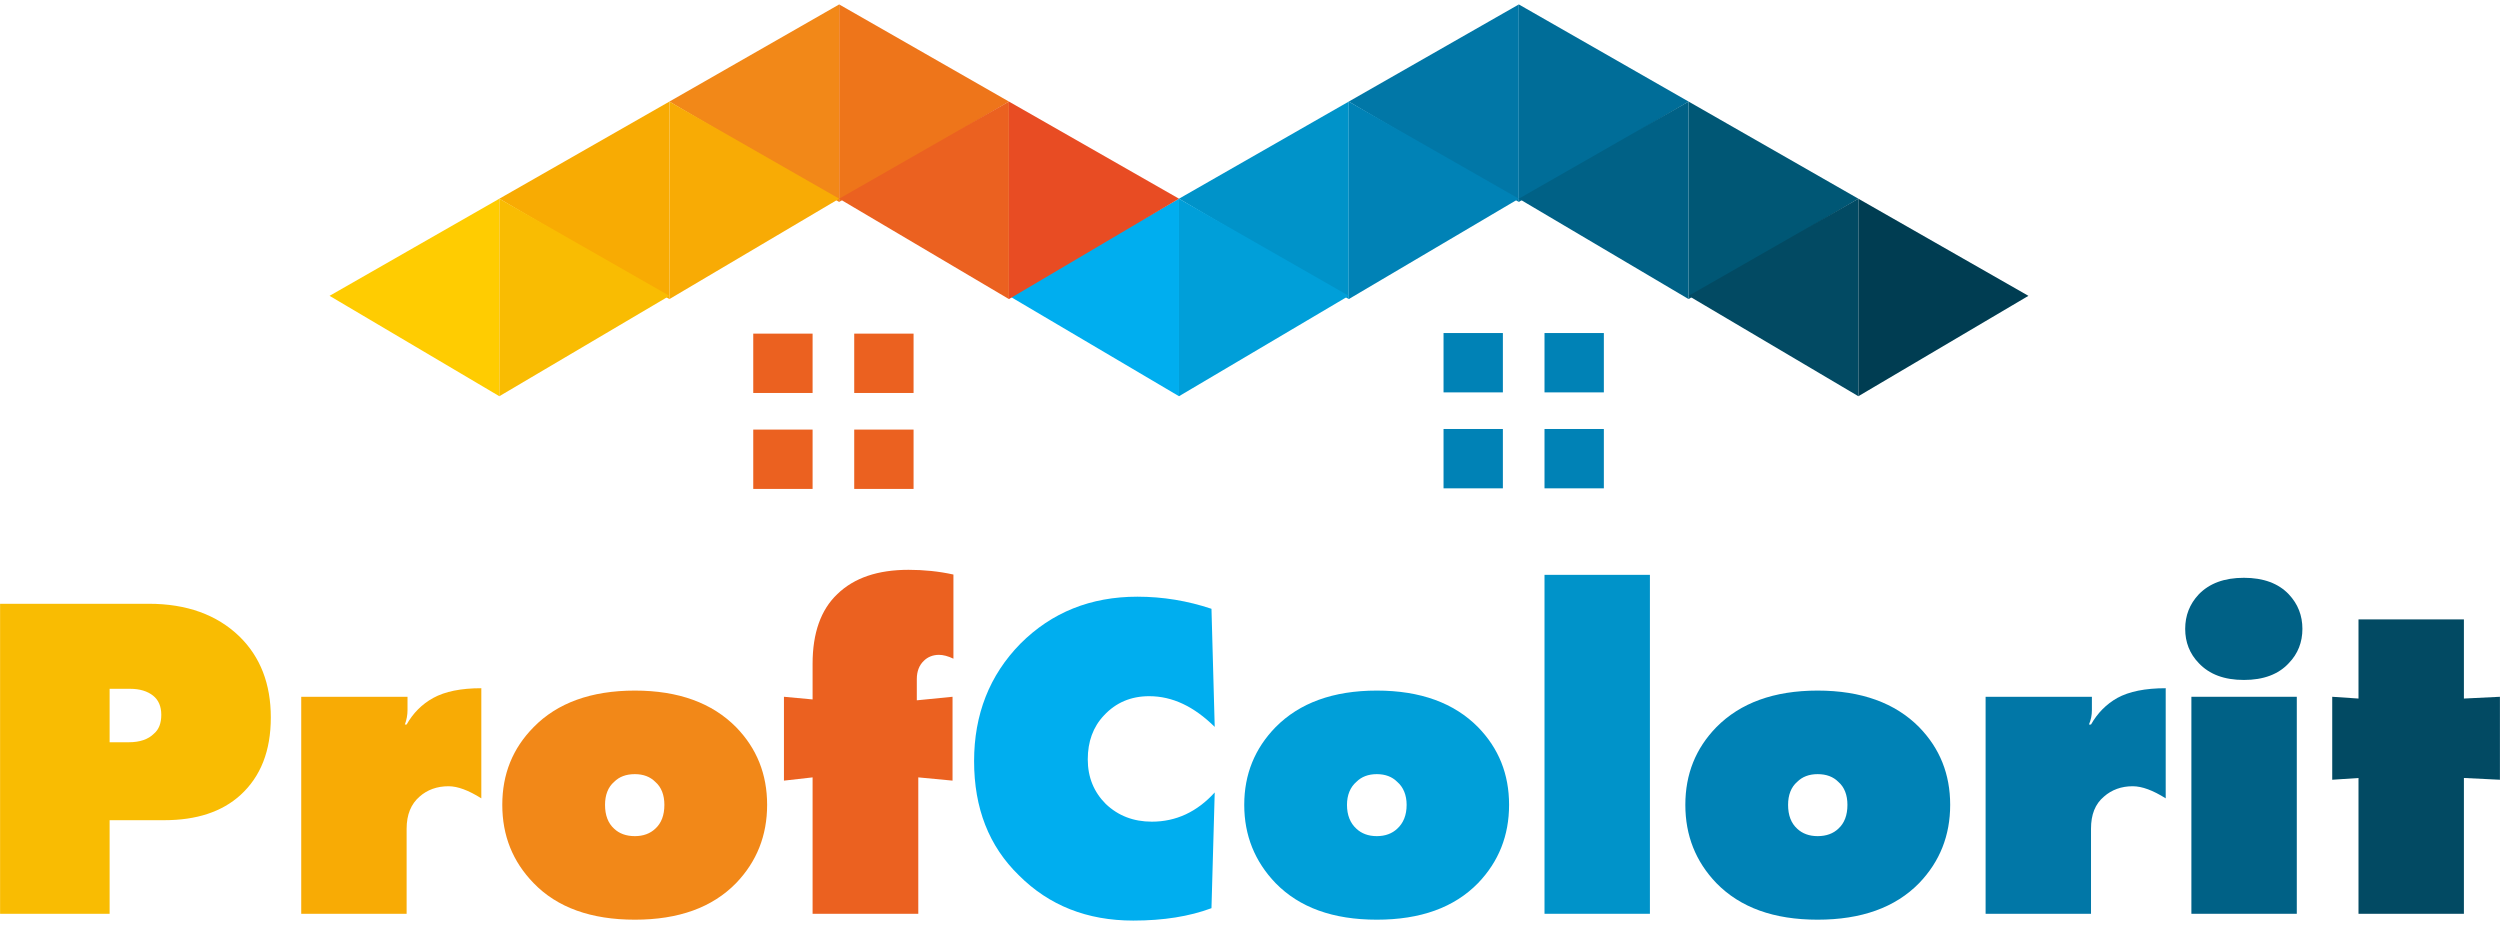 <?xml version="1.0" encoding="UTF-8"?> <!-- Creator: CorelDRAW X8 --> <svg xmlns="http://www.w3.org/2000/svg" xmlns:xlink="http://www.w3.org/1999/xlink" xml:space="preserve" width="84.667mm" height="31.327mm" style="shape-rendering:geometricPrecision; text-rendering:geometricPrecision; image-rendering:optimizeQuality; fill-rule:evenodd; clip-rule:evenodd" viewBox="0 0 8467 3133"> <defs> <style type="text/css"> <![CDATA[ .fil11 {fill:#003D52} .fil14 {fill:#005775} .fil25 {fill:#006186} .fil18 {fill:#006D98} .fil27 {fill:#0082B6} .fil16 {fill:#0093C9} .fil23 {fill:#009FD9} .fil12 {fill:#00AEEF} .fil20 {fill:#0177A7} .fil22 {fill:#024A63} .fil15 {fill:#E84C23} .fil26 {fill:#EB6120} .fil19 {fill:#EE751A} .fil21 {fill:#F28818} .fil17 {fill:#F8AB03} .fil28 {fill:#F8AB05} .fil24 {fill:#F9BC02} .fil13 {fill:#FFCC01} .fil1 {fill:#006186;fill-rule:nonzero} .fil3 {fill:#0082B6;fill-rule:nonzero} .fil4 {fill:#0093C9;fill-rule:nonzero} .fil5 {fill:#009FD9;fill-rule:nonzero} .fil9 {fill:#00AEEF;fill-rule:nonzero} .fil2 {fill:#0177A7;fill-rule:nonzero} .fil0 {fill:#024A63;fill-rule:nonzero} .fil6 {fill:#EB6120;fill-rule:nonzero} .fil7 {fill:#F28818;fill-rule:nonzero} .fil8 {fill:#F8AB05;fill-rule:nonzero} .fil10 {fill:#F9BC02;fill-rule:nonzero} ]]> </style> </defs> <g id="Слой_x0020_1">  <g id="_3100340875072"> <polygon class="fil0" points="8345,3095 7988,3095 7988,2635 7899,2641 7899,2360 7988,2366 7988,2098 8345,2098 8345,2366 8467,2360 8467,2641 8345,2635 "></polygon> <path class="fil1" d="M7752 2013c31,33 46,72 46,117 0,45 -15,84 -46,116 -35,38 -86,57 -152,57 -67,0 -117,-19 -153,-57 -31,-32 -46,-71 -46,-116 0,-45 15,-84 46,-117 36,-37 86,-56 153,-56 66,0 117,19 152,56z"></path> <polygon class="fil1" points="7779,3095 7422,3095 7422,2360 7779,2360 "></polygon> <path class="fil2" d="M7082 3095l-357 0 0 -735 360 0 0 45c0,17 -3,33 -10,49l7 0c22,-39 52,-69 89,-90 40,-22 95,-33 164,-33l0 373c-43,-27 -80,-41 -112,-41 -38,0 -71,12 -97,35 -30,25 -44,61 -44,109l0 288z"></path> <path class="fil3" d="M6500 2463c70,72 105,159 105,263 0,104 -35,192 -105,265 -81,83 -196,124 -344,124 -148,0 -262,-41 -343,-124 -70,-73 -105,-161 -105,-265 0,-104 35,-191 105,-263 81,-82 195,-124 343,-124 148,0 263,42 344,124zm-274 185c-17,-17 -40,-26 -70,-26 -29,0 -52,9 -69,26 -21,18 -31,45 -31,78 0,35 10,62 31,81 17,16 40,25 69,25 30,0 53,-9 70,-25 21,-19 31,-46 31,-81 0,-33 -10,-60 -31,-78z"></path> <polygon class="fil4" points="5588,3095 5231,3095 5231,1947 5588,1947 "></polygon> <path class="fil5" d="M5006 2463c70,72 105,159 105,263 0,104 -35,192 -105,265 -81,83 -195,124 -343,124 -148,0 -262,-41 -343,-124 -70,-73 -106,-161 -106,-265 0,-104 36,-191 106,-263 81,-82 195,-124 343,-124 148,0 262,42 343,124zm-274 185c-17,-17 -40,-26 -69,-26 -29,0 -52,9 -69,26 -21,18 -32,45 -32,78 0,35 11,62 32,81 17,16 40,25 69,25 29,0 52,-9 69,-25 21,-19 32,-46 32,-81 0,-33 -11,-60 -32,-78z"></path> <path class="fil6" d="M3110 3095l-358 0 0 -462 -97 11 0 -284 97 9 0 -121c0,-104 28,-183 84,-236 57,-55 137,-82 241,-82 51,0 102,5 152,16l0 285c-19,-9 -35,-13 -49,-13 -20,0 -38,7 -51,20 -16,15 -24,36 -24,62l0 72 121 -12 0 284 -116 -11 0 462z"></path> <path class="fil7" d="M2493 2463c70,72 105,159 105,263 0,104 -35,192 -105,265 -81,83 -195,124 -343,124 -148,0 -263,-41 -343,-124 -71,-73 -106,-161 -106,-265 0,-104 35,-191 106,-263 80,-82 195,-124 343,-124 148,0 262,42 343,124zm-274 185c-17,-17 -40,-26 -69,-26 -30,0 -53,9 -70,26 -21,18 -31,45 -31,78 0,35 10,62 31,81 17,16 40,25 70,25 29,0 52,-9 69,-25 21,-19 31,-46 31,-81 0,-33 -10,-60 -31,-78z"></path> <path class="fil8" d="M1377 3095l-357 0 0 -735 360 0 0 45c0,17 -3,33 -9,49l6 0c22,-39 52,-69 90,-90 40,-22 94,-33 163,-33l0 373c-43,-27 -80,-41 -111,-41 -39,0 -72,12 -98,35 -29,25 -44,61 -44,109l0 288z"></path> <path class="fil9" d="M4114 2684l-11 392c-75,28 -163,42 -265,42 -156,0 -285,-51 -387,-153 -102,-99 -152,-228 -152,-387 0,-158 52,-291 157,-398 106,-106 238,-159 396,-159 87,0 170,14 251,41l11 400c-70,-69 -143,-104 -222,-104 -62,0 -113,22 -153,65 -37,39 -55,89 -55,149 0,61 21,111 61,151 42,40 94,60 156,60 82,0 153,-33 213,-99z"></path> <path class="fil10" d="M371 3095l-371 0 0 -1050 504 0c128,0 230,37 306,110 72,70 107,162 107,275 0,113 -34,200 -103,263 -63,57 -149,85 -258,85l-185 0 0 317zm0 -762l0 181 65 0c38,0 66,-10 85,-29 17,-14 25,-36 25,-64 0,-28 -9,-50 -28,-65 -19,-15 -45,-23 -77,-23l-70 0z"></path> <polygon class="fil11" points="6870,1002 6294,1342 6294,673 "></polygon> <polygon class="fil12" points="3417,1002 3993,1342 3993,673 "></polygon> <polygon class="fil13" points="1116,1002 1691,1342 1691,673 "></polygon> <polygon class="fil14" points="6294,673 5719,1013 5719,344 "></polygon> <polygon class="fil15" points="3993,673 3417,1013 3417,344 "></polygon> <polygon class="fil16" points="3993,673 4568,1013 4568,344 "></polygon> <polygon class="fil17" points="1691,673 2267,1013 2267,344 "></polygon> <polygon class="fil18" points="5719,344 5144,684 5144,15 "></polygon> <polygon class="fil19" points="3417,344 2842,684 2842,15 "></polygon> <polygon class="fil20" points="4568,344 5144,684 5144,15 "></polygon> <polygon class="fil21" points="2267,344 2842,684 2842,15 "></polygon> <polygon class="fil22" points="5719,1002 6294,1342 6294,673 "></polygon> <polygon class="fil23" points="4568,1002 3993,1342 3993,673 "></polygon> <polygon class="fil24" points="2267,1002 1691,1342 1691,673 "></polygon> <polygon class="fil25" points="5144,673 5719,1013 5719,344 "></polygon> <polygon class="fil26" points="2842,673 3417,1013 3417,344 "></polygon> <polygon class="fil27" points="5144,673 4568,1013 4568,344 "></polygon> <polygon class="fil28" points="2842,673 2267,1013 2267,344 "></polygon> <rect class="fil27" x="5231" y="1128" width="201" height="201"></rect> <rect class="fil26" x="2893" y="1130" width="201" height="201"></rect> <rect class="fil27" x="4889" y="1128" width="201" height="201"></rect> <rect class="fil26" x="2551" y="1130" width="201" height="201"></rect> <rect class="fil27" x="4889" y="1453" width="201" height="201"></rect> <rect class="fil26" x="2551" y="1455" width="201" height="201"></rect> <rect class="fil27" x="5231" y="1453" width="201" height="201"></rect> <rect class="fil26" x="2893" y="1455" width="201" height="201"></rect> </g> </g> </svg> 